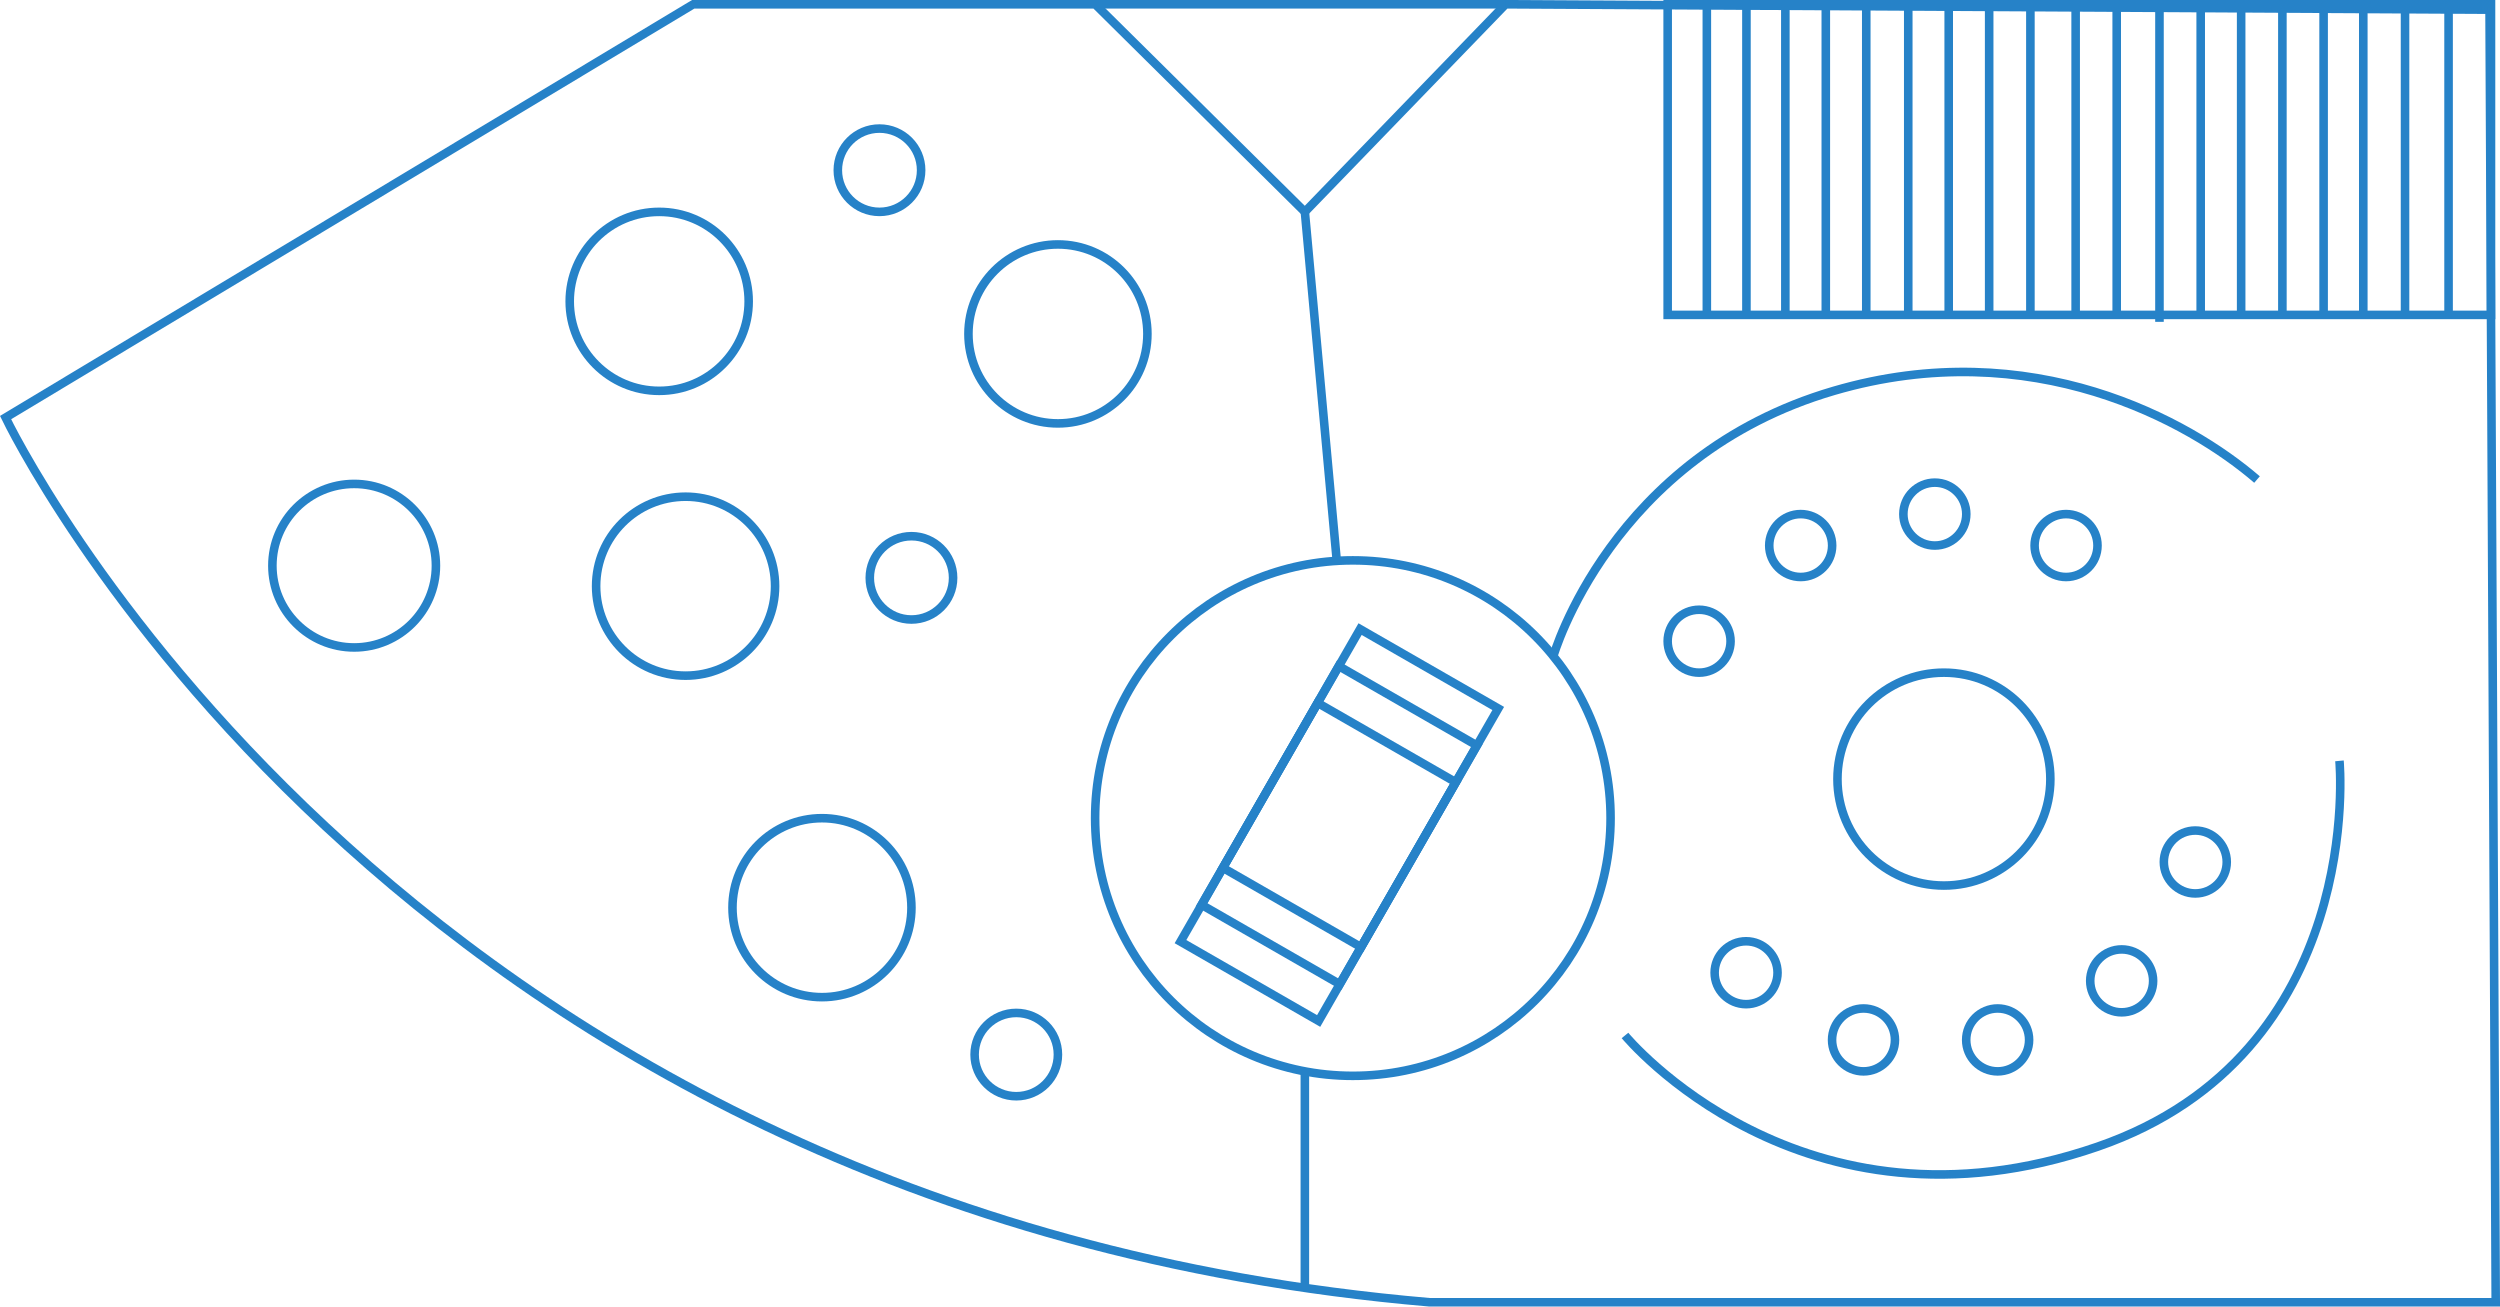 <?xml version="1.0" encoding="UTF-8"?>
<svg id="Layer_2" data-name="Layer 2" xmlns="http://www.w3.org/2000/svg" viewBox="0 0 291.68 152.44">
  <defs>
    <style>
      .cls-1 {
        fill: none;
        stroke: #2682c8;
        stroke-miterlimit: 10;
      }
    </style>
  </defs>
  <g id="Layer_1-2" data-name="Layer 1">
    <g>
      <path class="cls-1" d="M290.46,1.13l.72,150.81h-124.38C44.8,141.5.65,48.72.65,48.72L80.88.5h46.9l24.46,24.22L175.66.5l114.8.63Z"/>
      <circle class="cls-1" cx="76.91" cy="35.16" r="10.44"/>
      <circle class="cls-1" cx="123.43" cy="38.96" r="10.44"/>
      <circle class="cls-1" cx="226.8" cy="90.9" r="12.42"/>
      <circle class="cls-1" cx="198.24" cy="74.81" r="3.67"/>
      <circle class="cls-1" cx="225.74" cy="59.98" r="3.67"/>
      <circle class="cls-1" cx="241.05" cy="63.65" r="3.67"/>
      <circle class="cls-1" cx="210.09" cy="63.65" r="3.67"/>
      <circle class="cls-1" cx="203.72" cy="113.49" r="3.67"/>
      <circle class="cls-1" cx="217.42" cy="121.33" r="3.67"/>
      <circle class="cls-1" cx="233.07" cy="121.33" r="3.67"/>
      <circle class="cls-1" cx="247.54" cy="114.44" r="3.67"/>
      <circle class="cls-1" cx="256.13" cy="100.57" r="3.67"/>
      <circle class="cls-1" cx="157.84" cy="95.45" r="30.07"/>
      <circle class="cls-1" cx="79.99" cy="68.39" r="10.44"/>
      <circle class="cls-1" cx="95.9" cy="105.9" r="10.44"/>
      <circle class="cls-1" cx="106.34" cy="67.42" r="4.86"/>
      <circle class="cls-1" cx="102.61" cy="19.86" r="4.86"/>
      <circle class="cls-1" cx="118.57" cy="123.04" r="4.86"/>
      <circle class="cls-1" cx="41.32" cy="66" r="9.54"/>
      <rect class="cls-1" x="194.57" y=".5" width="96.06" height="36.24"/>
      <line class="cls-1" x1="152.24" y1="24.72" x2="155.96" y2="65.39"/>
      <line class="cls-1" x1="152.24" y1="124.99" x2="152.24" y2="150.26"/>
      <g>
        <rect class="cls-1" x="144.49" y="84.51" width="18.59" height="32.12" transform="translate(70.55 -63.25) rotate(29.88)"/>
        <rect class="cls-1" x="146.95" y="80.22" width="18.59" height="32.12" transform="translate(68.74 -65.05) rotate(29.88)"/>
        <rect class="cls-1" x="149.44" y="75.9" width="18.59" height="32.12" transform="translate(66.92 -66.86) rotate(29.88)"/>
      </g>
      <path class="cls-1" d="M181.23,76.56s6.68-23.33,32.73-30.96c23.09-6.76,41.54,3.58,49.37,10.35"/>
      <path class="cls-1" d="M189.59,120.81s20.5,24.92,55.13,12.98c31.44-10.85,28.23-45.02,28.23-45.02"/>
      <line class="cls-1" x1="127.78" y1=".5" x2="175.66" y2=".5"/>
      <line class="cls-1" x1="199.14" y1=".5" x2="199.14" y2="36.74"/>
      <line class="cls-1" x1="203.76" y1=".5" x2="203.76" y2="36.74"/>
      <line class="cls-1" x1="208.3" y1=".5" x2="208.3" y2="36.74"/>
      <line class="cls-1" x1="213.02" y1=".5" x2="213.02" y2="36.74"/>
      <line class="cls-1" x1="217.74" y1=".5" x2="217.74" y2="36.74"/>
      <line class="cls-1" x1="222.64" y1=".5" x2="222.64" y2="36.74"/>
      <line class="cls-1" x1="227.36" y1=".5" x2="227.36" y2="36.74"/>
      <line class="cls-1" x1="232.08" y1=".5" x2="232.08" y2="36.74"/>
      <line class="cls-1" x1="236.89" y1=".5" x2="236.89" y2="36.74"/>
      <line class="cls-1" x1="242.17" y1=".5" x2="242.17" y2="36.74"/>
      <line class="cls-1" x1="246.96" y1=".5" x2="246.96" y2="36.74"/>
      <line class="cls-1" x1="251.95" y1="1.32" x2="251.95" y2="37.55"/>
      <line class="cls-1" x1="256.76" y1=".5" x2="256.76" y2="36.74"/>
      <line class="cls-1" x1="261.48" y1=".5" x2="261.48" y2="36.74"/>
      <line class="cls-1" x1="266.29" y1=".5" x2="266.29" y2="36.74"/>
      <line class="cls-1" x1="271.1" y1=".5" x2="271.1" y2="36.74"/>
      <line class="cls-1" x1="275.73" y1=".5" x2="275.73" y2="36.74"/>
      <line class="cls-1" x1="280.6" y1=".5" x2="280.6" y2="36.74"/>
      <line class="cls-1" x1="285.68" y1=".5" x2="285.68" y2="36.74"/>
    </g>
  </g>
</svg>